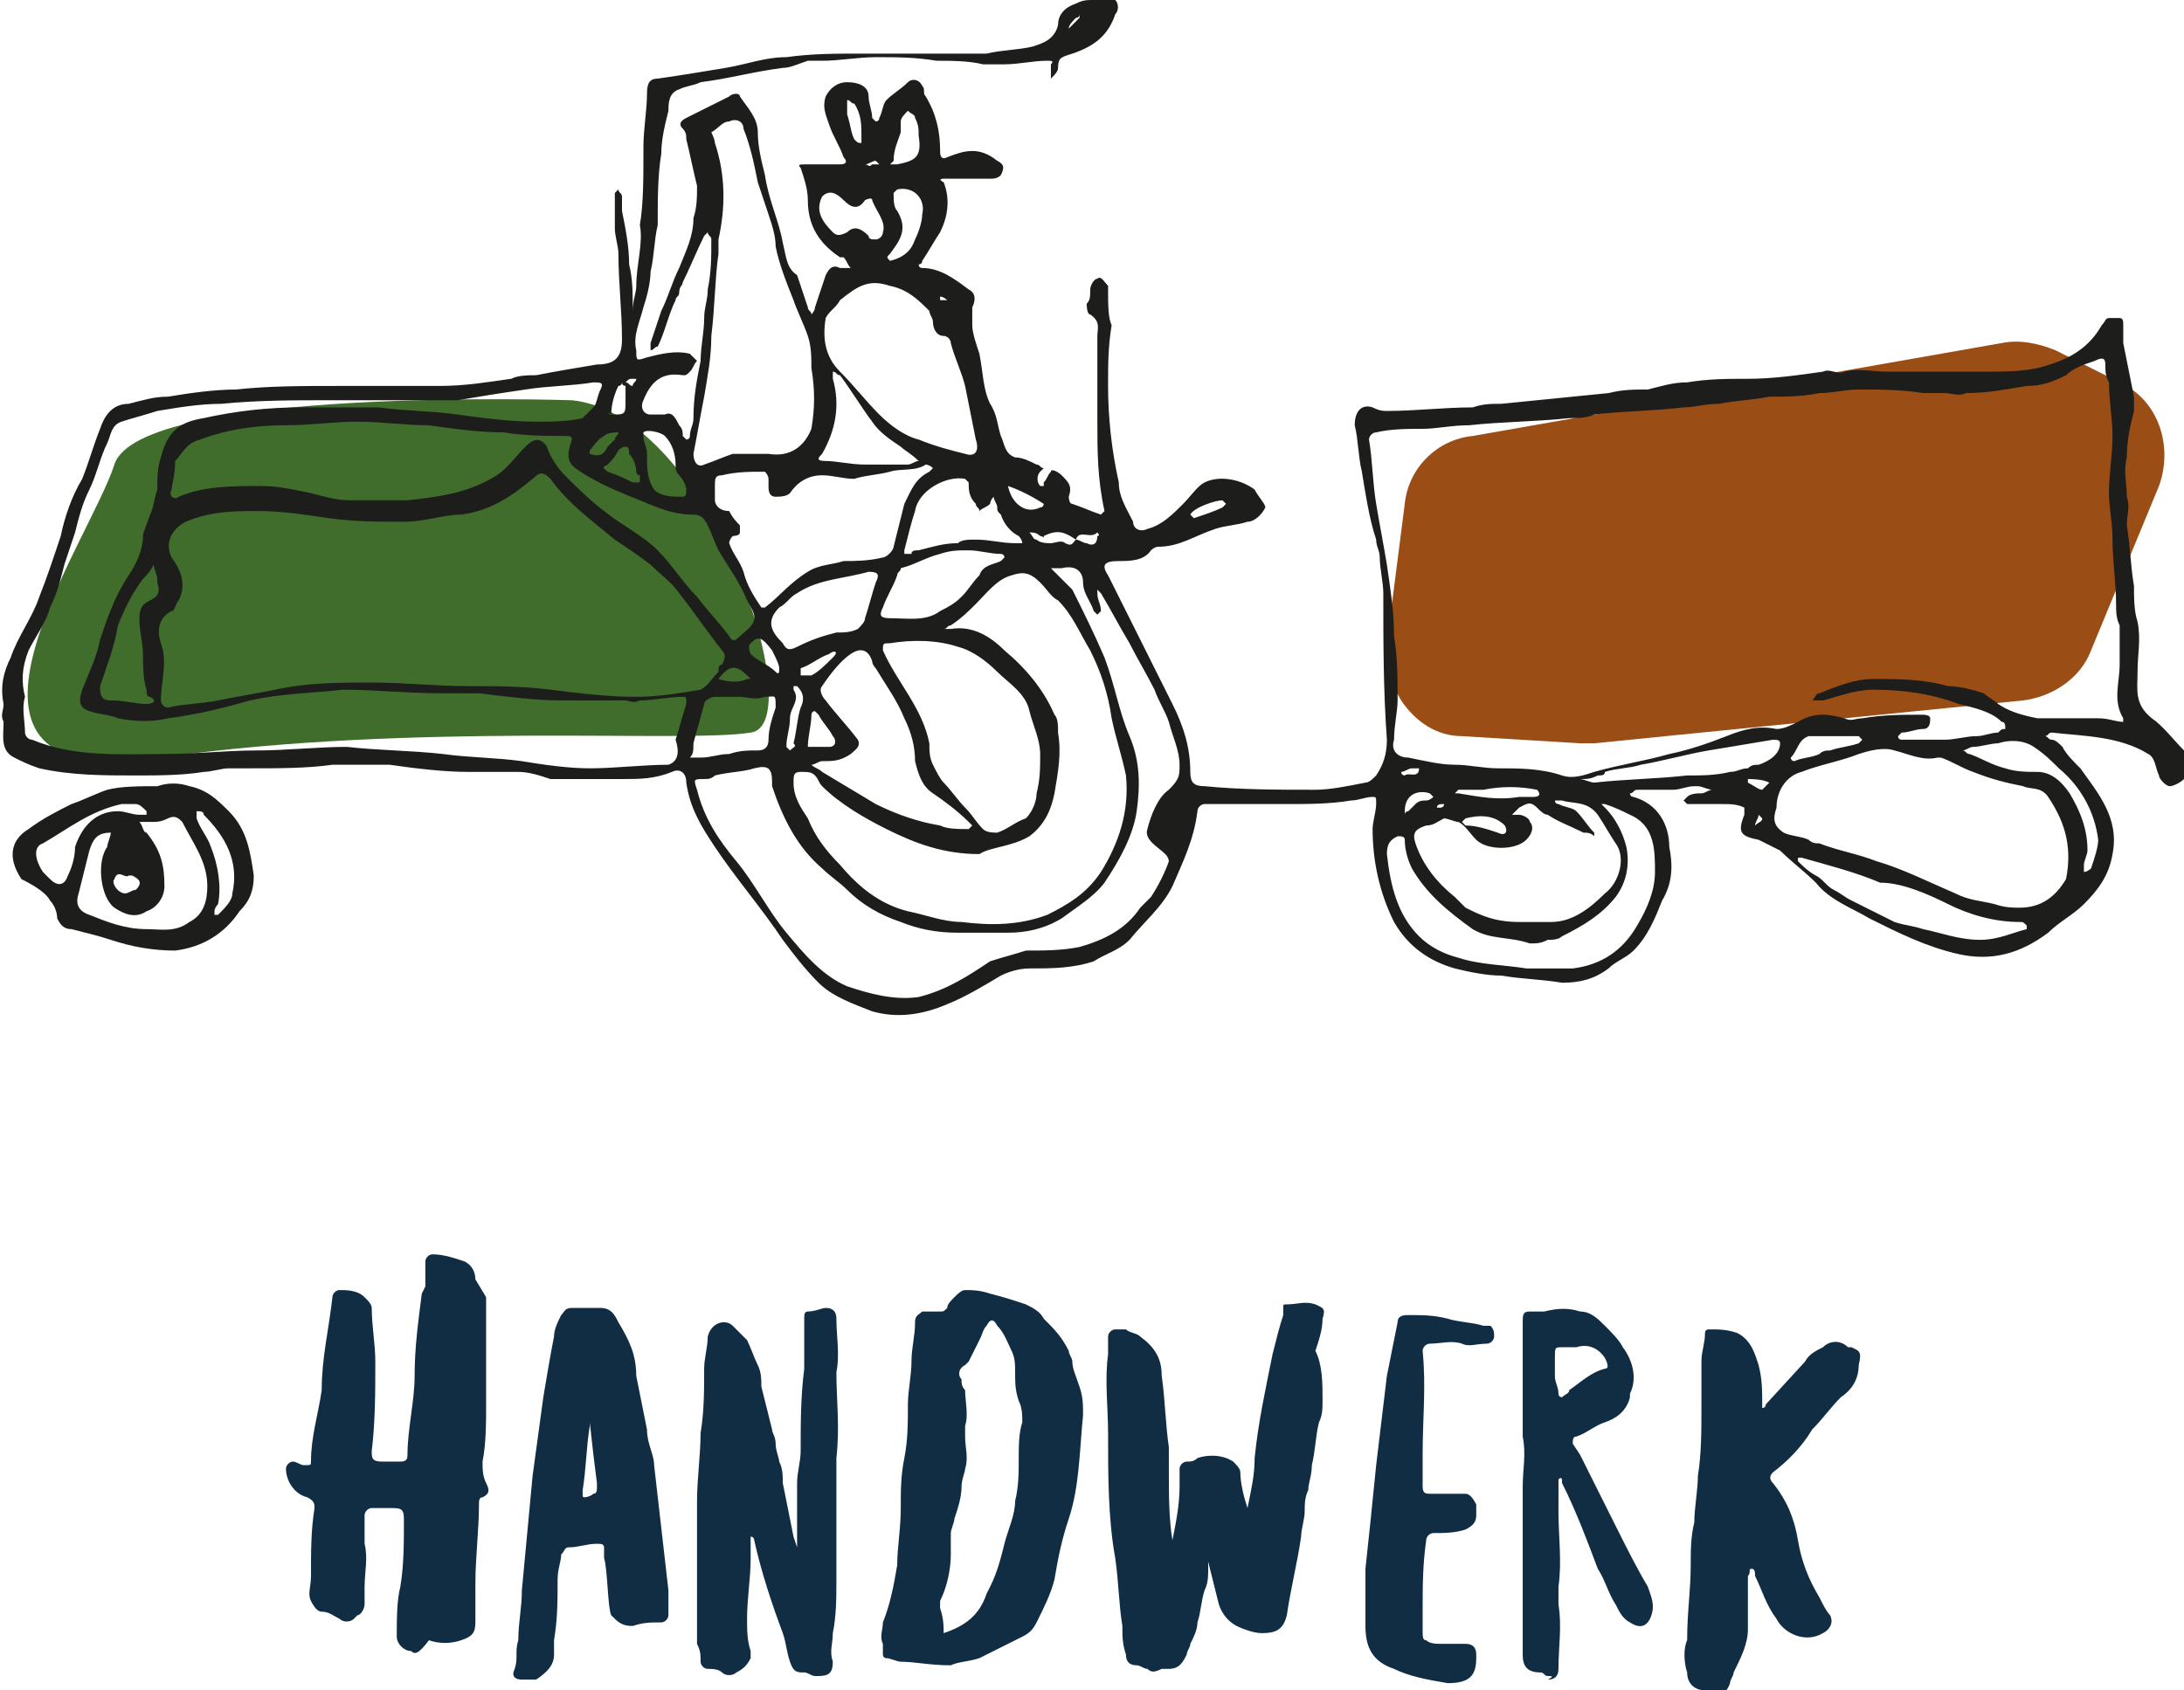 <svg version="1.1" id="Ebene_1" xmlns="http://www.w3.org/2000/svg" x="0" y="0" viewBox="0 0 61.1 47.3" xml:space="preserve"><style>.st3{fill:#1d1d1b}</style><path d="M11.5 46.2c-.2 0-.4-.2-.4-.4 0-.5 0-1 .1-1.4.1-.6.1-1.2.1-1.9 0-.3-.1-.3-.4-.3h-.5c-.1 0-.2.1-.2.2v.8c.1.4 0 .8 0 1.2v.5c0 .1-.1.3-.2.3l-.1.1c-.1.1-.3.1-.4 0-.2-.1-.3-.2-.5-.2-.1 0-.2-.1-.3-.3-.1-.2 0-.4 0-.7 0-.7 0-1.3.1-1.9 0-.1 0-.2-.2-.3-.4-.1-.6-.5-.6-.8 0-.1.1-.2.2-.2s.2.1.3.1c.2 0 .2 0 .2-.1 0-.7.2-1.3.3-2 0-.9.2-1.7.3-2.6 0-.1.1-.2.2-.2.2 0 .5 0 .7.2.1.1.2.2.2.3 0 .5.1 1 .1 1.5 0 .8 0 1.7-.1 2.5 0 .2 0 .3.3.3h.5c.2 0 .2-.1.2-.2 0-.7.2-1.5.2-2.2 0-.8.1-1.5.2-2.3l.1-.2v-.7c0-.1.1-.2.2-.2.3 0 .6.1.9.2.2.1.3.3.3.5l.3.5v3c0 .5 0 1.1-.1 1.6 0 .2 0 .4.1.6.1.2.1.3-.1.4-.1 0-.1.1-.1.2 0 .7-.1 1.5-.1 2.2v1.1c0 .3-.1.4-.4.5-.3.1-.6.1-.9 0-.3.4-.4.4-.5.3zm3.1.8c-.2 0-.3-.1-.2-.3.1-.3 0-.5.1-.8 0-.5.1-.9.1-1.4.1-1.1.2-2.1.3-3.2.1-.7.2-1.5.3-2.2.1-.6.2-1.2.3-1.7 0-.2.1-.4.2-.6.1-.1.1-.2.3-.2h.8c.3 0 .4.2.5.4.3.5.5.9.5 1.5l.3 1.5c0 .4.2.7.2 1 .1.9.3 2.6.4 3.5v.7c0 .1-.1.2-.2.2-.3 0-.5 0-.8.1-.3 0-.4-.1-.6-.3-.1-.2-.1-1.3-.2-1.6v-.3c0-.1-.1-.1-.2-.1-.3 0-.5.1-.8.1-.1 0-.1.1-.2.2 0 .2-.1.4-.1.7 0 .6 0 1.1-.1 1.7v.4c0 .3-.2.5-.5.7h-.4zm2-5.2c.1 0 .1-.1.1-.2v-.1l-.1-.8-.1-.9v-.1.2c-.1.6-.1 1.2-.2 1.8v.1c0 .1 0 .1.1.1-.1 0 .1 0 .2-.1zm6.2 5.1c-.1 0-.2-.1-.3-.1-.2 0-.3 0-.4-.3-.1-.3-.1-.5-.2-.8-.3-.8-.6-1.7-.8-2.6 0 0 0-.1-.1-.1v.6c0 .6-.1 1.1-.1 1.7 0 .3 0 .6.1.9v.2c-.1.2-.2.3-.4.4-.1.1-.3.1-.4 0-.1-.1-.3-.1-.4-.1-.1 0-.2-.1-.2-.2 0-.2 0-.3-.1-.5v-4c0-.6.1-1.3.1-1.9.1-.6.1-1.2.1-1.8 0-.3.1-.6.1-.9.1-.4.5-.5.7-.3l.3.3.1.1c.1.2.2.5.3.7.1.2.1.4.1.6l.3 1.2c0 .1.1.2.1.4s.1.4.1.5c.1.2.1.4.1.6l.3 1.5.1.3v-1.8c0-.3.1-.6.1-.9 0-.8 0-1.5.1-2.3v-1.4c0-.1 0-.2.1-.2.2 0 .4-.1.5-.1.2 0 .3.1.3.3 0 .5.1 1 0 1.5 0 .8.1 1.5 0 2.4v3.4c0 .5 0 1-.1 1.5 0 .3-.1.5 0 .8 0 .3-.1.4-.4.4h-.2.1zm2.4-.4c-.1 0-.3-.1-.4-.1-.1 0-.1-.1-.1-.1V46c-.1-.2 0-.4 0-.6.2-.5.3-1 .4-1.6 0-.5.1-1 .1-1.6 0-.5 0-.9.1-1.4.1-.5.1-1 .1-1.5 0-.4.1-.8.1-1.2 0-.4.1-.7.1-1.1 0-.2.1-.2.2-.3h.5c.1 0 .1 0 .2-.1 0-.1.1-.2.2-.3.1-.1.2-.2.3-.2.2 0 .4 0 .7.1.4.1.7.2 1 .3.2.1.4.2.5.4.3.3.5.5.7.9 0 .1.1.2.1.3 0 .2.1.4.2.7.1.3.1.5.1.8-.1 1-.1 2-.4 2.9-.2.6-.3 1.1-.4 1.7-.1.4-.3.8-.5 1.2-.1.2-.2.3-.4.4l-1.2.6c-.3.1-.6.1-.8.2-.6 0-1-.1-1.4-.1zm1.2-.8c.6-.2 1-.5 1.2-1.1l.1-.2c.2-.4.3-.8.4-1.2.1-.4.3-.8.3-1.2.1-.4.1-.8.1-1.2 0-.3 0-.7.1-1 0-.2 0-.4-.1-.6-.1-.3-.1-.5-.1-.8 0-.2 0-.4-.1-.6-.1-.2-.2-.5-.4-.7-.1-.2-.2-.2-.3 0-.1.1-.1.2-.2.4l-.3.6-.1.1c-.2.1-.2.3-.1.4 0 .1 0 .2.1.3 0 .3.1.7 0 1v.3c0 .3.1.6 0 .9 0 .1-.1.3-.1.5 0 .3-.1.6-.2.9 0 .1-.1.3-.1.4v.6c0 .4-.1.9-.3 1.3v.2c.1.3.1.5.1.7-.1 0-.1 0 0 0zm5.7 1c-.1 0-.2-.1-.3-.1-.2 0-.3-.1-.3-.3-.1-.3-.1-.5-.1-.8-.1-.6-.1-1.2-.2-1.9-.2-1.1-.2-2.3-.2-3.5 0-.7-.1-1.5 0-2.2v-.5c0-.1.1-.2.2-.2h.3c.1.1.3.1.4.2.4.3.6.6.6 1.1.1.7.1 1.3.2 2v.7c0 .6 0 1.3.1 1.9.1-.5.2-1 .2-1.5v-.5c0-.1.1-.2.2-.2s.2 0 .3-.1c.3-.1.7-.1 1 .1.1.1.2.2.2.3 0 .3.1.7.2 1 .1-.5.2-.9.2-1.4.1-1 .3-1.9.5-2.9.1-.4.2-.8.3-1.1v-.2c0-.1 0-.1.1-.1.3 0 .5-.1.8 0 .2.1.3.1.2.4 0 .3-.1.6-.2.9.2.4.2.9.2 1.4 0 .2 0 .4-.1.6-.1.4-.1.8-.2 1.2 0 .3-.1.5-.1.7-.1.2-.1.4-.1.6 0 .2-.1.5-.1.7-.1.7-.3 1.5-.4 2.2-.1.4-.3.5-.7.5-.2 0-.5-.1-.7-.2-.2-.1-.4-.3-.5-.6l-.3-1.2v-.1.3c0 .2 0 .4-.1.6-.1.3-.1.6-.2.9 0 .2-.1.4-.2.6 0 .1-.1.2-.1.3-.1.2-.2.4-.5.4h-.2c-.2.1-.3.1-.4 0zm6.9 0c-.6-.2-.8-.6-.8-1.2v-1.6c.1-.9.2-1.9.3-2.9.1-.8.2-1.7.3-2.5l.3-1.5c0-.2.2-.2.3-.2.4 0 .7 0 1.1.1.3.1.7.1 1 .2h.2c.1.1.1.2.1.3 0 .1-.1.2-.2.2-.3 0-.5.1-.7 0-.3-.1-.6 0-.9 0-.1 0-.2.1-.2.2.1 1 0 1.9 0 2.9v.9c0 .2.1.2.2.2h1c.1 0 .2.1.3.3v.3c0 .2-.1.3-.3.4-.3.1-.6.1-.9.1-.1 0-.2.1-.2.2-.1.7-.1 1.3-.1 2v.5c0 .2 0 .3.1.3.1.1.3.1.4.1h.7c.2 0 .3.1.3.3v.1c0 .5-.2.7-.8.7-.6-.1-1.1-.2-1.5-.4zm4.3.2c-.1 0-.1-.1-.2-.1-.4 0-.5-.2-.5-.5v-4.7c0-.5.1-.9 0-1.4V37c0-.2 0-.3.2-.3h.4c.4-.1.7-.1 1 0 .3 0 .5.2.7.4.2.2.4.4.5.6.3.4.4.9.2 1.3v.1c-.1.4-.4.6-.7.7-.3.1-.5.3-.8.4-.1 0-.1.1-.1.2l.2.3 1 2c.3.6.6 1.2.9 1.7.1.3.2.5.1.8-.1.3-.3.4-.6.2-.2-.1-.3-.3-.4-.5-.2-.3-.3-.7-.5-1-.3-.8-.6-1.6-1-2.4 0-.1 0-.2-.1-.1v.9c0 .7.1 1.4 0 2.1v.5c.1.6 0 1.2 0 1.8 0 .2-.1.3-.3.3.2-.1.1-.1 0-.1zm.6-8c.3-.2.6-.5 1-.6.1 0 .1-.1 0-.3-.2-.3-.5-.4-.8-.3h-.4c-.2 0-.2 0-.2.3v.5c0 .2.1.3.1.5 0 .1.1.1.1.1.1-.1.2-.1.2-.2zm3.8 8.4c-.3 0-.5-.2-.5-.5-.1-.3-.1-.7 0-.9 0-.8.1-1.4.1-2.1 0-.4 0-.8.1-1.2 0-.4.1-.9.1-1.3.1-.6.1-1.3.1-1.9v-1.3c0-.3.1-.5.1-.8 0-.1.1-.1.1-.1.3 0 .5 0 .8.1.4.2.5.6.6.9.1.4.1.7.1 1.1v.1s.1 0 .1-.1l1.1-1.2c.1-.2.3-.3.5-.4.2-.2.5-.2.7 0h.1c.2.1.3.1.2.5 0 .4-.2.7-.5.9-.3.3-.5.6-.8.9-.3.5-.7.9-1.1 1.2-.1.1-.1.2 0 .3.4.5.6 1 .7 1.6.1.6.3 1.1.6 1.6.1.2.2.4.3.5.1.2 0 .4-.2.5-.5.3-1.1 0-1.3-.4-.3-.4-.4-.8-.6-1.2 0-.1 0-.2-.1-.2s0 .1-.1.2v1.5c0 .4-.2.8-.4 1.2 0 .1-.1.2-.1.3-.1.3-.3.4-.7.4.1-.2 0-.2 0-.2z" fill="#112d44"/><path d="M16 11.2S3.9 10.8 3.2 13c-.7 2.2-5.8 9.3 1.3 8.2 7.1-1 14.7-.4 16.5-.7 1.7-.2-1.1-8.9-5-9.3" fill="#406d2c"/><path d="M57.5 9.8l1.8.9c1.1.5 1.5 1.8 1.1 2.9l-1.9 4.6c-.3.8-1.1 1.3-1.9 1.4l-12 1.2h-.4l-3.3-.2c-.7 0-1.3-.4-1.7-1-.3-.5-.5-1-.4-1.6l.5-3.9c.1-1 .9-1.8 1.9-1.9L56 9.6c.5-.1 1 0 1.5.2" fill="#9b4d16"/><path class="st3" d="M3.8 24.9c-.1 0-.2.1-.3.1-.2 0-.4-.3-.3-.4.1-.3.3 0 .4-.1h.1c.2.1.3.2.1.4m1.9-2.1c.6.6 1 1.3.8 2.2 0 .2-.2.4-.4.6H6v-.1c0-.1.1-.2.1-.2.1-.5 0-1.1-.2-1.6-.1-.3-.3-.5-.4-.8v-.2c.1 0 .2 0 .2.1m-2.3-.3h.4c.1 0 .2.1.3.2v.1h-.2c-.2 0-.4-.1-.6-.1-.6 0-1 .4-1.2 1 0 .3-.1.6-.2.8-.1.3-.3.3-.5.1l-.2-.2c-.2-.3-.3-.7 0-.8.7-.4 1.3-.9 2.2-1.1m-.3.8c0 .1-.1.3-.1.4-.3.4-.2 1.4.2 1.7.3.2.6.3.9.1.3-.1.5-.4.5-.7 0-.6-.1-1-.5-1.5-.1 0-.1-.2-.2-.3h.3c.2 0 .3 0 .5-.1s.3 0 .4.1c.3.6.7 1.1.7 1.8 0 .4-.1.8-.5 1-.4.3-.8.2-1.2.2-.6 0-1.1-.2-1.6-.4-.3-.1-.4-.3-.3-.6l.3-1.2c.1-.3.2-.5.6-.5m4 1.2c-.1-.7-.2-1.3-.7-1.8-.3-.3-.6-.6-1.1-.7-.3-.1-.6-.1-.9 0-.5 0-1 0-1.4.1-.3.1-.7.3-1 .4-.4.2-.8.4-1.2.7-.5.3-.6.8-.2 1.4.4.2.7.4.8.6.1.1.2.3.2.5.1.2.2.3.4.3.4.1.8.2 1.1.3.6.2 1.2.3 1.8.3.8-.1 1.4-.5 1.8-1.1.3-.3.4-.6.4-1"/><path class="st3" d="M40.4 22.5s0 .1-.1.1h-.1c0-.1.1-.1.2-.1M26.5 8.4h-.2v-.1c.1 0 .2.1.2.1m-8.8 2.2h.1c0 .1-.1.1-.1.2-.1 0-.1-.1-.2-.1.1-.1.1-.1.2-.1m31.4 12.5c0-.1.1-.2.1-.3l.1.1c0 .1-.1.1-.2.2M24.2 4.6c.1 0 .2-.1.3-.1l.1.1h-.2c-.1.1-.1 0-.2 0M30.1.5s.1 0 .1-.1v.1l-.3.3c0-.1.1-.2.2-.3m9.6 21c0 .3-.3.1-.4.2 0 0-.1 0-.1-.1.1 0 .2-.1.3-.1h.2m9.8.4l-.2.2c-.1 0-.2-.1-.4-.2v-.1c.1 0 .4 0 .6.1M17 12.5c-.1.2-.2.3-.5.2v-.1c.1-.1.2-.3.4-.4.1-.1.3-.1.4-.1 0 .1-.1.1-.1.2l-.2.2m22.6 10l-.2.2s-.1 0-.1.1v-.1c0-.5.4-.6.7-.5l.1.1s-.1.1-.2.1-.2 0-.3.1m-6.2-8l-.1-.1c.1-.2.7-.4.9-.4l.1.1-.1.1c-.2.1-.5.2-.8.3M20.1 19c.3-.4.5-.4.8-.1l.1.1h-.1c-.2.1-.5.1-.8 0 .1.1.1.1 0 0m-3-7.4c-.1 0-.1-.1 0 0 0-.3.1-.6.2-.8 0 0 .1 0 .1-.1 0 .1.1.1.1.1v.4c0 .4 0 .4-.4.4m6.6-8.4v-.4c.1 0 .1.1.2.1.2.3.2.6.2.9V4c-.1 0-.1 0-.2-.1-.1-.2-.1-.4-.2-.7m-.4 15.2c-.2.2-.4.4-.6.5h-.3v-.2c.3-.1.5-.3.8-.4.1-.1.3-.1.1.1m4.9-4.8s0-.1 0 0c.3.1.7.3 1 .5 0 0 0 .1-.1.1-.4.2-.8-.1-.9-.6m13.9 9.5c.1.2 0 .3-.2.2-.3-.1-.6-.2-.9-.2l-.1-.1.1-.1c.4-.1.8-.1 1.1.2m-20.5-4.9c.1.2.2.4.2.5 0 .1 0 .2-.1.1-.2-.2-.5-.3-.7-.5 0 0-.1-.2 0-.3.2-.2.3-.2.6.2m1 2.7c0-.3.1-.6.1-.9 0 0 0-.1.1-.1l.1.1c.1.2.3.4.4.6.1.1.1.3-.1.3h-.6m-4.8-7.7s0 .1.1.1v.2h-.2c-.2-.1-.4-.2-.7-.3-.1-.1-.2-.1 0-.2.1-.1.2-.2.3-.4 0 0 .1-.1.2-.1s.1.1.1.2c.1.1.2.3.2.5m4.3 7.8l-.1-.1c0-.3.1-.5.1-.8 0-.3.3-.5.1-.8v-.1h.1c.2.2.2.4.1.6-.1.3-.1.6-.2 1 .1.1 0 .1-.1.2M43 22.1c.1.1.1.2-.1.2h-.4c-.6.1-1.1 0-1.7-.1h-.1l.1-.1h.7c.5-.1 1-.1 1.5 0m8.2-1.1c-.1 0-.2 0-.3.1-.2.1-.5.1-.7.2 0 0-.1 0-.1-.1.2-.2.2-.5.5-.6H52l.1.1-.1.1c-.3.1-.5.1-.8.2m-26-17.3v-.3c0-.1.1-.2.2-.3.1.1.2.1.2.2.1.2.1.3.1.5.1.6-.1.7-.6.8h-.2l.1-.1c0-.3.1-.5.2-.8m-.3 3.6c-.1-.1-.1-.1 0-.2.3-.4.5-.7.2-1.2-.1-.1-.1-.3-.1-.5l.1-.1c.5-.1.8.3.7.7 0 .2-.1.5-.2.7-.1.3-.3.5-.7.6m-6.8 5.4c0-.2-.1-.3-.1-.5v-.1c.1-.1.5 0 .6.1.2.2.3.5.3.8 0 .1 0 .2.1.3.1.1.2.3.2.4 0 .1 0 .2-.1.2-.3 0-.6 0-.8-.2-.2-.3-.2-.6-.2-1M23 5.5c.2-.2.4-.1.6.1.2.2.4.3.6 0 0 0 .2-.1.2 0 .1.3.4.6.3.9 0 .1-.1.2-.2.2s-.2 0-.2-.1c-.2-.2-.4-.3-.6-.1-.2.1-.3.1-.4 0-.3-.3-.5-.6-.3-1m32.1 15.6c-.1 0-.1-.1-.2-.1.1 0 .2-.1.3-.1.2 0 .5-.1.7-.1.3-.1.7-.1 1 .1.3.2.5.4.7.6.6.5 1 1.2 1.1 2 0 .2-.1.5-.2.8 0 0-.1.1-.2.1v-.2c0-.1.1-.3.1-.4 0-.6-.2-1.1-.5-1.6-.2-.3-.5-.6-.9-.6-.3 0-.6 0-.9-.1-.4-.1-.7-.3-1-.4M4 18.3c0 .3 0 .7.1 1 0 .1 0 .2.1.2.2.1.1.2-.1.2-.3 0-.6-.1-1-.1-.3 0-.3-.2-.3-.4.2-.6.4-1.1.5-1.7.2-.5.4-.9.7-1.3.1-.1.2-.2.3-.4 0 .1.1.3.1.4v.1c.1.3 0 .4-.2.5-.2.1-.3.2-.3.5 0 .4.1.7.1 1m40.7 3.4c.1 0 .2 0 .2-.1.3-.1.7-.1 1-.2.6-.1 1.3-.3 1.9-.4l1.8-.3c.1 0 .2 0 .2.1 0 .3-.3.5-.6.6-.1 0-.2 0-.3.1-.2 0-.3.1-.5.1-.4.1-.8.1-1.2.1-.9.1-1.7.1-2.6.2-.1 0-.3-.1-.4-.1.2 0 .3 0 .5-.1m-19-8.8c-.1 0-.2.1-.3.1h-1.2c-.4 0-.8-.1-1.1-.1-.3 0-.2-.1-.1-.2.4-.7.5-1.4.3-2.1v-.2c.1 0 .1.1.2.1.3.4.6.9.9 1.3.2.3.5.5.8.7.1.1.3.2.5.4m-6.3 7.9c.1-.4.2-.7.3-1.1 0-.1.2-.2.3-.2h.7c.2 0 .4.1.7 0 .3 0 .3-.1.3.3-.1.3-.2.6-.2.9 0 .2-.1.3-.3.3-.3 0-.5 0-.8.1-.3 0-.5.1-.8.1h-.3c.1-.1.1-.2.1-.4m7.5-4.1c-.2.2-.4.3-.6.4-.4.3-.9.2-1.4.2-.3 0-.3-.1-.2-.3.1-.3.3-.6.4-.9 0-.1.1-.1.1-.2.4-.1.7-.3 1.1-.4.3-.1.5-.1.8-.1.3 0 .6.1.9.1 0 0 .1 0 .1.1l-.1.1c-.2.1-.5.1-.6.4-.2.2-.3.4-.5.6m-1.2-1.3c-.1 0-.2 0-.2.1h-.2v-.1c.1-.4.2-.8.3-1.1.1-.6.9-1 1.4-.9l.1.1c0 .2 0 .4.2.6 0 .1.1.1.1.2.1-.1.2-.1.3-.2 0 0 0-.1.1-.2 0 .1.1.2.1.3 0 .1 0 .1.1.2.1.3.3.5.5.6 0 0 .1.1.1.2h-.2c-.4 0-.7-.1-1.1-.1-.2 0-.4 0-.5.1-.4 0-.7.1-1.1.2M21.8 17c.2-.1.3-.3.5-.4.6-.4 1.3-.4 2-.6.3 0 .3.1.2.3-.1.3-.2.7-.3 1 0 .1-.1.2-.2.3-.2.1-.4.1-.6.1-.4.1-.7.2-1.1.4-.2.1-.3.1-.4-.1-.3-.3-.5-.6-.1-1m32.7 8.3c.6.3 1.3.5 2 .5.1 0 .1 0 .2.1v.1c-.4.1-.8.3-1.3.3-.6 0-1.1-.2-1.6-.3-.3-.1-.5-.1-.8-.2l-1.2-.6c-.2-.1-.3-.2-.5-.3-.2-.1-.3-.3-.5-.4-.2-.1-.4-.3-.5-.4V24h.1c.7.2 1.5.4 2.2.7.6 0 1.3.3 1.9.6m-30-2.8l-1.5-.9c-.1-.1-.2-.1-.3-.2.1 0 .2-.1.3-.1.3 0 .5 0 .8-.2.1-.1.3-.2.2-.4-.3-.4-.6-.7-.9-1.1-.1-.1-.2-.3-.1-.4.2-.3.5-.7.8-.9.3-.2.5-.1.6.2 0 .1.1.2.1.2.3.5.6.9.8 1.4.2.4.3.8.3 1.2.1.4.2.7.5.9.3.2.7.5 1 .8l.1.1-.1.1c-.3 0-.6 0-.8-.1-.6-.1-1.2-.3-1.8-.6m18.3 3.9c.2 0 .3 0 .5-.1.1 0 .3 0 .4-.1.6-.3 1.1-.6 1.5-1.1.3-.4.4-.9.3-1.4-.1-.4-.3-.8-.6-1.1l-.1-.1h.1c.3.1.5.2.7.3.7.3.7 1 .7 1.6 0 .5-.2 1-.5 1.5-.4.7-1 1.1-1.8 1.2h-1.3c-.6-.1-1.3-.1-1.9-.3-.4-.1-.8-.3-1.1-.6-.6-.6-.8-1.4-.9-2.3 0-.3.1-.4.3-.5.1 0 .2 0 .2.1 0 .3.1.6.2.8.4.7 1 1.2 1.7 1.7.5.3 1 .2 1.6.4m-1.8-1l-.3-.3c-.5-.4-.9-.9-1.1-1.5-.1-.3 0-.4.3-.5.2 0 .3-.1.5-.2.1 0 .3.1.4.1.2.1.3.3.5.5.3.3 1.1.3 1.4 0 .2-.2.2-.4.1-.5 0-.1-.2-.2-.3-.2h-.2l.2-.2c.2-.1.3-.2.5 0 .1.1.2.2.3.2.3.2.6.3 1 .5.1 0 .2 0 .3.1v-.1c-.2-.2-.3-.4-.5-.6-.1-.1-.3-.1-.5-.2-.1 0-.1-.1-.1-.1h.2c.3.1.7 0 1 .4.2.3.3.5.5.8.3.4.1 1.1-.3 1.4-.4.4-.9.8-1.5.8h-.9c-.7 0-1.1-.2-1.5-.4M25.7 12.3c-.4-.1-.8-.4-1.1-.7-.4-.4-.7-.8-1.1-1.2-.4-.4-.5-.9-.4-1.5.1-.2.3-.3.4-.5.5-.4.8-.6 1.4-.4.5.1.8.4 1.1.7 0 .1.1.2.1.3 0 .2.1.4.3.4.1 0 .2.1.2.2.1.4.3.8.4 1.2l.3 1.5c.1.3 0 .5-.3.4-.4-.1-.8-.2-1.3-.4m-.8.9c.3-.1.7 0 1-.2 0 0 .1 0 .2.1l-.1.1c-.4.2-.5.5-.7.9l-.3 1.2c0 .1-.2.3-.3.3-.4.1-.8.1-1.1.1-.3.1-.7.1-1 .3-.5.3-.8.7-1.2 1h-.1c-.2-.3-.4-.6-.5-1-.1-.3-.3-.5-.4-.8 0 0 0-.1.1-.2 0 0 .2 0 .2-.1v-.2c-.1-.1-.2-.2-.3-.4-.3 0-.4-.2-.4-.3v-.4c0-.2 0-.3.2-.3.4-.1.8-.1 1.2-.1 0 0 .1.1.1.2v.2c0 .1 0 .3.2.3.1 0 .3 0 .4-.1.2-.3.5-.5.9-.5.3 0 .6.1.9.1.3-.1.6-.1 1-.2m3.8 9.7c-.3.1-.5.3-.8.4-.1 0-.3 0-.4-.1-.2-.2-.3-.4-.5-.6-.2-.2-.4-.5-.6-.7-.1-.1-.2-.3-.3-.5-.1-.2-.1-.4-.1-.6-.2-1-.9-1.7-1.3-2.6 0-.2 0-.2.2-.2.6-.1 1.3-.1 1.9.1.4.1.8.4 1.1.7.3.3.8.6.9 1.1.1.4.3.8.3 1.2 0 .4 0 .7-.1 1.1 0 .2-.1.5-.3.7M21.2 5.1l.3.9c.1.3.2.6.2.9.1.5.3 1 .5 1.5.1.3.3.7.4 1 .1.3.1.6.1.9.1.6.1 1.1 0 1.7-.2.5-.6.8-1.2.7h-1c-.3.1-.5.2-.8.3-.2.1-.3-.1-.3-.3.1-.5.2-1.1.3-1.6.1-.6.2-1.1.2-1.7.1-.8.1-1.6.2-2.3v-.4c.2-.9.2-1.8-.1-2.7 0-.1-.1-.3-.1-.3.2-.1.3-.3.5-.3.2-.1.4 0 .4.2.2.5.3 1 .4 1.5m36.6 19.5c-.3.5-.7.8-1.3.8-.2 0-.4 0-.7-.1-.4-.1-.7-.1-1.1-.3-.7-.3-1.5-.7-2.2-.9-.5-.2-1.1-.3-1.6-.5-.1 0-.2 0-.3-.1-.2-.1-.5-.1-.7-.2-.3-.2-.3-.4-.2-.7 0-.5.3-.9.7-1 .5-.2 1.1-.3 1.6-.5.3-.1.7-.2 1-.1.4.1.8.3 1.2.2h.1c.3.1.6.3.9.4.5.2.9.3 1.4.4.2.1.5 0 .7.3.4.6.7 1.3.5 2.3M4.9 12.9c.2-.2.3-.5.7-.6.8-.3 1.6-.4 2.4-.4.7 0 1.3-.1 2-.1s1.3.1 2 .1c.7.1 1.4.2 2.1.2.6.1 1.2.1 1.8.1 0 0 .1 0 .1.1-.2.6-.1.7.4 1 .5.3 1 .5 1.5.7.5.2.9.4 1.5.4.2 0 .3.1.4.3.1.2.2.5.3.7.3.5.6.9.8 1.4.3.5.3.6-.2 1-.1.1-.2.2-.3 0-.3-.4-.6-.7-.9-1.1-.4-.4-.7-.9-1.1-1.3-.4-.4-1-.7-1.5-1.1-.4-.3-.8-.7-1.1-1-.2-.2-.4-.5-.5-.8-.2-.3-.4-.2-.6 0-.3.3-.5.6-.8.8-.8.5-1.6.6-2.5.7H9.8c-.4 0-.7-.1-1.1-.2-.5-.1-.9-.2-1.4-.2-.8 0-1.6 0-2.3.3-.1.1-.3 0-.2-.2 0-.1.1-.4.1-.8m23.9 10.5c.4-.3.6-.7.7-1.2.1-.6.2-1.1.1-1.7 0-.2 0-.4-.1-.5-.3-.7-.8-1.3-1.4-1.8-.4-.4-.9-.7-1.5-.6h-.2c.1 0 .1-.1.2-.1.3-.2.5-.4.7-.6.3-.3.6-.7 1-.8.3-.1.5-.1.8.2.2.2.3.4.5.5.4.4.6.9.9 1.4.3.6.5 1.2.6 1.9.1.5.3 1.1.4 1.6.1 1-.2 1.9-.7 2.7-.4.6-.9.9-1.5 1.2-.8.3-1.6.3-2.4.2-.5 0-1-.2-1.5-.3-.8-.2-1.4-.7-1.9-1.3-.4-.4-.7-.8-.9-1.3-.2-.3-.4-.6-.4-1 0-.2 0-.3.2-.3s.3 0 .4.1c.1.1.1.2.2.3.5.5 1.2.9 1.8 1.2.8.4 1.6.7 2.6.7.3-.2.9-.2 1.4-.5m-28-5.2c.2-.4.5-.8.6-1.2.2-.4.3-.8.4-1.2l.3-.9c.1-.4.2-.8.4-1.2.2-.4.3-.9.5-1.3.1-.2.1-.5.4-.6.3-.1.7-.2 1-.3.6-.1 1.2-.2 1.8-.2 1-.1 2-.1 3-.1h3.6c.6-.1 1.2-.2 1.9-.3.6-.1 1.3-.1 1.9-.2.2 0 .3 0 .2.2-.1.2-.1.4-.2.5l-.3.3c-.4.1-.9.1-1.3.1-.7 0-1.5-.1-2.2-.2-.7-.1-1.5-.1-2.2-.2H8.4c-.9 0-1.8.1-2.7.3-.6.1-1 .3-1.2 1.1-.1.3-.1.6-.1.9-.1.3-.1.5-.2.7-.1.3-.2.5-.2.6 0 .4-.2.8-.4 1.1-.4.6-.6 1.2-.8 1.8-.1.5-.3.9-.5 1.4-.1.3-.1.5.2.6.3.1.6.1.8.2.5.1 1 .1 1.4 0 .8-.1 1.6-.3 2.3-.5.9-.2 1.7-.2 2.6-.3.9 0 1.8.1 2.7.1h1.1c.8.1 1.6.2 2.3.2h1.8c.1 0 .2.1.4 0 .4 0 .8-.1 1.2-.1.1 0 .1 0 .1.2-.1.3-.2.7-.3 1 .1.3.1.6-.2.7-.7 0-1.5.1-2.2.1-.6 0-1.3-.1-1.9-.2-.7-.1-1.5-.1-2.2-.2-.9-.1-1.8-.1-2.7-.2-.8 0-1.7.1-2.5.1-.9 0-1.7.1-2.6.1-1.2 0-2.5.1-3.7-.4-.1 0-.2-.1-.2-.2 0-.3-.1-.7 0-1-.1-.4-.1-.8.1-1.3m17.4-2.4c.3.3.6.5.8.8.4.5.8 1.1 1.2 1.6.1.1.1.2 0 .4-.1 0-.1.1-.1.2-.2.2-.3.4-.5.5-.6.1-1.2.2-1.8.2-.8 0-1.6-.1-2.4-.2-.8-.1-1.5-.1-2.3-.1-.9 0-1.8-.1-2.7-.1-.9 0-1.8 0-2.7.2-.5.1-1.1.2-1.6.3-.5.1-1 .1-1.4.2-.1 0-.2-.1-.2-.2 0-.5.2-1.1 0-1.6-.1-.3-.1-.7.3-.9.1 0 .1-.2.2-.3.2-.4.1-.8-.2-1.2-.2-.4 0-.8.4-1 .7-.3 1.4-.3 2-.3.7 0 1.3.1 2 .2s1.4.1 2.1.1c.6 0 1.1-.2 1.6-.2.8-.1 1.4-.5 2-1 .2-.2.3-.2.5 0 .5.7 1.2 1.2 1.8 1.7.3.2.6.4 1 .7m37.7 3.9c-.1-.1-.3-.2-.4-.3-.3-.1-.7-.2-1-.2-.7-.2-1.4-.2-2.1-.2-.5 0-1 .2-1.5.4-.1 0-.1.1-.2.2h.3c.4-.1.9-.3 1.4-.3.8 0 1.6.1 2.4.4.4.1.9.2 1.2.5.1 0 .1.1.1.2-.1 0-.1 0-.2.1-.2 0-.4.1-.6.1-.3 0-.6.1-.9.1h-1.2s-.1 0-.1-.1l.1-.1c.2 0 .4-.1.6-.1.2 0 .2-.2.2-.3 0-.1-.2-.1-.2-.1-.6 0-1.1 0-1.7.1-.2 0-.3.1-.5 0-.4-.1-.8-.2-1.3.1-.2.1-.4.2-.6.2-.5-.1-.9 0-1.4.2-.5.2-1.1.4-1.6.5-.7.2-1.4.3-2.1.5-.3.1-.6.2-.9.1-.6-.2-1.2-.2-1.8-.2-.4 0-.8-.1-1.2-.1-.4 0-.8-.1-1.3-.2-.3 0-.5-.2-.4-.5 0-.4.1-.8.1-1.1 0-.6 0-1.2-.1-1.8 0-.7-.1-1.3-.2-2-.1-.6-.2-1.1-.3-1.7-.1-.6-.1-1.2-.2-1.8 0-.1.1-.2.2-.2.4-.1.9-.1 1.3-.1s.8-.1 1.3-.1c.9-.1 1.9-.1 2.8-.2.2 0 .5 0 .7-.1.8-.1 1.7-.1 2.5-.2.3 0 .6-.1 1-.1.5-.1.9-.1 1.4-.2.5 0 .9 0 1.4-.1.4 0 .7-.1 1.1-.1.6 0 1.2 0 1.8.1h.6c.2 0 .4.1.6 0 .6 0 1.1-.1 1.7-.2.4 0 .7-.1 1.1-.3.2-.2.5-.3.8-.4.2-.1.3-.1.3.1s0 .3.1.5c0 .5.1 1 .1 1.5s-.1 1.1-.1 1.6c0 .4.1.8.1 1.3 0 .6.1 1.2.1 1.8 0 .2 0 .4.1.6v1.1c0 .5-.2 1 .1 1.5v.1c-.2 0-.4-.1-.7-.1H57c-.5-.1-.8-.2-1.1-.4m-26.5-3.8c0-.1 0-.1 0 0-.1-.1-.1-.1 0 0 0-.1 0-.1 0 0h.3c.4-.1.6.1.6.4 0 .3.2.5.3.8l.1.1.1-.1c0-.2-.1-.3-.1-.5v-.1l.1.1c.3.5.5.9.8 1.4.2.4.5.9.7 1.3.1.3.3.6.4.9.1.4.3.8.3 1.2 0 .3 0 .4-.3.7-.3.2-.5.7-.6 1.1-.1.3.3.5.5.7.1.1.1.2.1.2-.1.3-.3.7-.5 1l-.3.3c-.4.6-1 .9-1.7 1.1-.5.1-1 .1-1.5.1-.3.1-.7.2-1 .3-.6.4-1.2.8-2 1-.7.1-1.4-.1-2-.3-.7-.3-1.2-.9-1.7-1.5s-.9-1.4-1.4-2c-.5-.6-.9-1.2-1.1-2-.1-.3-.1-.3.2-.3.1 0 .2 0 .3-.1.4-.1.8-.1 1.1-.2.4-.1.5 0 .5.4v.1c.3.9.7 1.7 1.4 2.3.2.2.5.4.7.6.4.4.9.7 1.5.9.5.2 1 .3 1.6.3h1.4c.5 0 1-.1 1.5-.4.4-.3.9-.6 1.2-1 .4-.6.8-1.3.9-2 .1-.7.1-1.4-.2-2.1-.3-.7-.4-1.4-.7-2.2-.3-.7-.6-1.3-.9-1.9l-.6-.6m.7-.8c-.1.1-.1.2-.3.1-.1-.1-.3 0-.4 0-.1 0-.3 0-.4-.1-.1 0-.1-.1-.2-.2.1 0 .2 0 .3.1.1 0 .1.1.1 0 .4-.2.6-.1.9.1.1-.3.4 0 .6-.2 0 0 .1.1 0 .1 0 .2-.1.3-.3.2-.1 0-.2-.1-.3-.1M28 4.9c.1-.2.1-.3-.1-.4-.5-.4-.9-.3-1.4-.1-.2.1-.2-.1-.2-.2 0-.5-.1-1-.4-1.5-.1-.1 0-.2-.1-.3-.1-.2-.3-.2-.4-.1-.2.2-.4.3-.6.5-.1.1-.1.3-.2.5 0 0 0 .1-.1.1l-.1-.1c0-.2-.1-.4-.1-.6 0-.3-.3-.4-.6-.4s-.5.2-.6.4c-.1.3 0 .5.1.8.1.3.3.6.4.9.1.1.1.2-.1.2h-1c-.1 0-.2 0-.1.1.1.3.2.6.2.9 0 .7.3 1.2.9 1.6h.1c.1.1.1.2.2.3h-.3c-.2-.1-.3 0-.4.2l-.3.9c0 .1-.1.2-.1.2 0-.1-.1-.1-.1-.2l-.3-.9c-.3-.2-.3-.5-.4-.9-.1-.6-.4-1.2-.5-1.9-.1-.4-.2-.8-.2-1.2 0-.4-.3-.7-.5-1 0-.1-.2-.1-.3 0l-1.2.6c-.2.1-.2.2-.1.3.1.1.1.2.1.3.1.4.2.9.3 1.3 0 .3 0 .6-.1.9 0 .5-.2.9-.4 1.4-.2.4-.3.8-.5 1.2l-.3.9v.2c.1 0 .1-.1.2-.1.2-.4.3-.9.5-1.3 0-.1.1-.1.1-.2 0-.2.1-.2.1-.3.2-.4.4-.9.6-1.3l.1-.1c0 .1.1.1.1.2 0 .5 0 .9-.1 1.4 0 .3-.1.5-.1.8 0 .4-.1.8-.1 1.2-.1.5-.2 1-.2 1.6 0 .2-.1.3-.1.5 0 .1-.1.1-.1.1l-.1-.1c0-.1 0-.2-.1-.3-.1-.2-.2-.4-.4-.3h-.4c-.2 0-.3-.2-.2-.4.2-.5.5-.8 1.1-.7.1 0 .1 0 .2-.1s.1-.2.2-.3l-.2-.2c-.4-.1-.8 0-1.2.1-.3.1-.3.1-.3-.2-.1-.4.1-.8.2-1.2.1-.3.2-.7.2-1 .1-.4.1-.9.2-1.3v-.1c0-.6 0-1.3.1-1.9 0-.4.1-.8.2-1.2 0-.2 0-.5.3-.6.2-.1.4-.1.6-.2.8-.1 1.5-.3 2.3-.4.2 0 .4-.1.7-.2h.4c.5 0 1-.1 1.5-.1.6 0 1.1 0 1.7.1.4 0 .9 0 1.3.1h.6c.4 0 .8-.1 1.2-.1.1 0 .2 0 .1.1v.4c.1-.1.2-.2.2-.3 0-.3.1-.3.4-.4.6-.2 1-.5 1.2-1.1.1-.1.1-.3 0-.4h-.6c-.2 0-.3 0-.5.1-.3.1-.5.3-.5.6-.1.4-.4.5-.7.6-.4.1-.9.1-1.3.2h-3.5c-.7 0-1.4 0-2.1.1-.6 0-1.1.2-1.7.3-.6.1-1.2.2-1.9.3-.2 0-.3.1-.3.4 0 .5-.1 1-.1 1.5v.2c0 .7 0 1.4-.1 2 .1.5-.1 1.1-.1 1.7 0 .2-.1.4-.1.7v-.1c0-.4 0-.8-.1-1.2 0-.5-.1-1-.2-1.5v-.4c0-.1-.1-.1-.1-.2l-.1.1v1c0 .2.1.5.1.7 0 .8.1 1.6.1 2.4 0 .5-.2.7-.7.7-.6.1-1.2.2-1.7.3-.2 0-.5 0-.7.1-.7.1-1.3.2-2 .2H9.4c-.9 0-1.9 0-2.8.1-.6 0-1.3.1-1.9.2-.4 0-.7.1-1.1.2-.5 0-.7.4-.8.7-.2.5-.3.9-.5 1.4-.3.5-.5 1.1-.6 1.6-.2.6-.4 1.2-.6 1.7-.2.6-.6 1.1-.8 1.7-.2.4-.3.8-.2 1.3 0 .2-.1.3 0 .5 0 .4-.1.8.3 1 .2.1.4.2.7.3.9.2 1.8.2 2.7.2.6 0 1.3 0 1.9-.1.2 0 .5-.1.7-.1H7c.8 0 1.6 0 2.3-.1h1.6c.7.1 1.5.2 2.2.2h1.4c.3 0 .6.1.9.2h2c.5 0 .9 0 1.4-.2.2-.1.4 0 .4.3.1.7.4 1.2.8 1.8.6.9 1.3 1.7 1.9 2.6.3.4.6.8 1 1.2.4.4 1 .6 1.5.8.7.2 1.4.1 2.1-.2.5-.2 1-.5 1.5-.8.2-.1.5-.2.8-.2.6 0 1.2 0 1.8-.2.3-.2.7-.3 1-.6.4-.5.9-.9 1.2-1.5.3-.7.6-1.3.7-2.1 0-.1.1-.2.2-.2H36c.6 0 1.2 0 1.8-.1.2 0 .4-.1.6-.1.1 0 .1 0 .1.2s-.1.5-.1.7c0 .9.2 1.8.6 2.6.4.7 1 1.1 1.7 1.3.4.1.9.2 1.3.2.6.1 1.1.1 1.7.2.5 0 .9-.1 1.3-.4.2-.2.5-.3.7-.5.4-.4.6-.9.8-1.4.3-.5.3-1 .2-1.5 0-.6-.3-1.2-1-1.4-.1 0-.1-.1-.1-.1.1 0 .1-.1.2-.1h1c.2 0 .4-.1.6-.1h.1c.1 0 .3.1.4.1-.1 0-.2.1-.3.1-.1 0-.3 0-.4.1l-.1.1.1.1h1c.2 0 .4 0 .6.1v.2c-.2.5-.1.6.4.7l.6.3c.3.3.7.6 1 .9.4.5 1 .7 1.5 1 .8.4 1.6.8 2.5 1 .9.2 1.7 0 2.5-.6.3-.3.7-.5 1-.8.4-.4.7-.8.8-1.4.2-1-.4-1.7-.9-2.4-.2-.2-.4-.4-.5-.6-.1-.1-.2-.2-.3-.2-.1 0-.1-.1-.2-.1.1 0 .1-.1.2-.1.9.1 1.9.1 2.7.6.2.1.2.4.3.6 0 .1.2.3.3.3.1 0 .3-.1.4-.2.2-.3.2-.5 0-.8-.3-.3-.6-.7-.9-.9-.5-.4-.4-.8-.4-1.3s.1-.9 0-1.4c-.1-.3-.1-.7-.1-1-.1-.6-.1-1.1-.2-1.7 0-.3.1-.5 0-.8 0-.4-.1-.7 0-1.1 0-.5.1-.9.2-1.3v-.4l-.3-1.5v-.5c0-.1 0-.2-.1-.2H59c-.1 0-.1.1-.2.2-.4.7-1 1-1.8 1.2-.5.1-.9.1-1.4.1h-2.8c-.4 0-.8-.1-1.2 0-.2.1-.4-.1-.6 0-.7.1-1.4.2-2.1.2-.6 0-1.1 0-1.7.1-.4 0-.7.1-1.1.2-.4 0-.7 0-1.1.1l-3 .3c-.3 0-.5 0-.8.1-.8 0-1.6.1-2.4.1-.1 0-.2 0-.4-.1-.3-.1-.5.1-.5.5.1.4.1.9.2 1.3.1.6.2 1.3.4 1.9 0 .2.1.3.1.5 0 .3.1.7.1 1 0 1.4 0 2.7.1 4.1 0 .4-.1.7-.3 1-.1.1-.2.2-.3.2-.5.1-1 .2-1.4.2-1 0-2.1 0-3.1-.1-.3 0-.4-.1-.4-.4 0-.7-.2-1.3-.5-1.9l-.9-1.8-.9-1.8c-.2-.3-.1-.4.3-.4.3 0 .7 0 .9-.3 0 0 .1-.1.2-.1.6 0 1-.3 1.6-.5.3-.1.6-.1.9-.2.2 0 .4-.2.5-.4 0-.1-.2-.3-.3-.5-.4-.3-1-.4-1.4-.2-.2.1-.4.4-.6.6-.3.3-.6.6-1 .7-.2.1-.4 0-.4-.2-.2-.4-.4-.7-.4-1.1-.2-.9-.3-1.8-.3-2.7 0-.6 0-1.1.1-1.7-.1-.2-.1-.6-.1-1V8c-.1-.1-.2-.3-.3-.2-.1 0-.2.2-.2.3 0 .2 0 .3-.1.4 0 0 0 .3.1.3.3.2.2.4.2.6v2.4c0 .8 0 1.6.2 2.5l-.1.1c-.3-.1-.5-.2-.8-.3-.1 0-.1-.2-.1-.2.1-.3 0-.4-.2-.6-.1-.1-.3-.2-.3-.1-.1.1-.1.2-.2.3v.1h-.1c-.1-.1-.1-.3 0-.4l.1-.1c-.1 0-.1-.1-.2-.1-.2-.1-.4-.2-.6-.2-.3-.1-.3-.4-.4-.6-.1-.3-.1-.6-.3-.9-.2-.4-.2-.9-.3-1.4-.1-.3-.2-.6-.2-.8v-.5c.1-.2.1-.4-.1-.5-.4-.3-.8-.6-1.3-.6-.1 0-.1-.1-.1-.1s.1 0 .1-.1c.2-.3.3-.5.5-.8.2-.4.3-.9.1-1.4-.2-.1 0-.1 0-.1h1.3c.1 0 .2 0 .3-.1"/></svg>